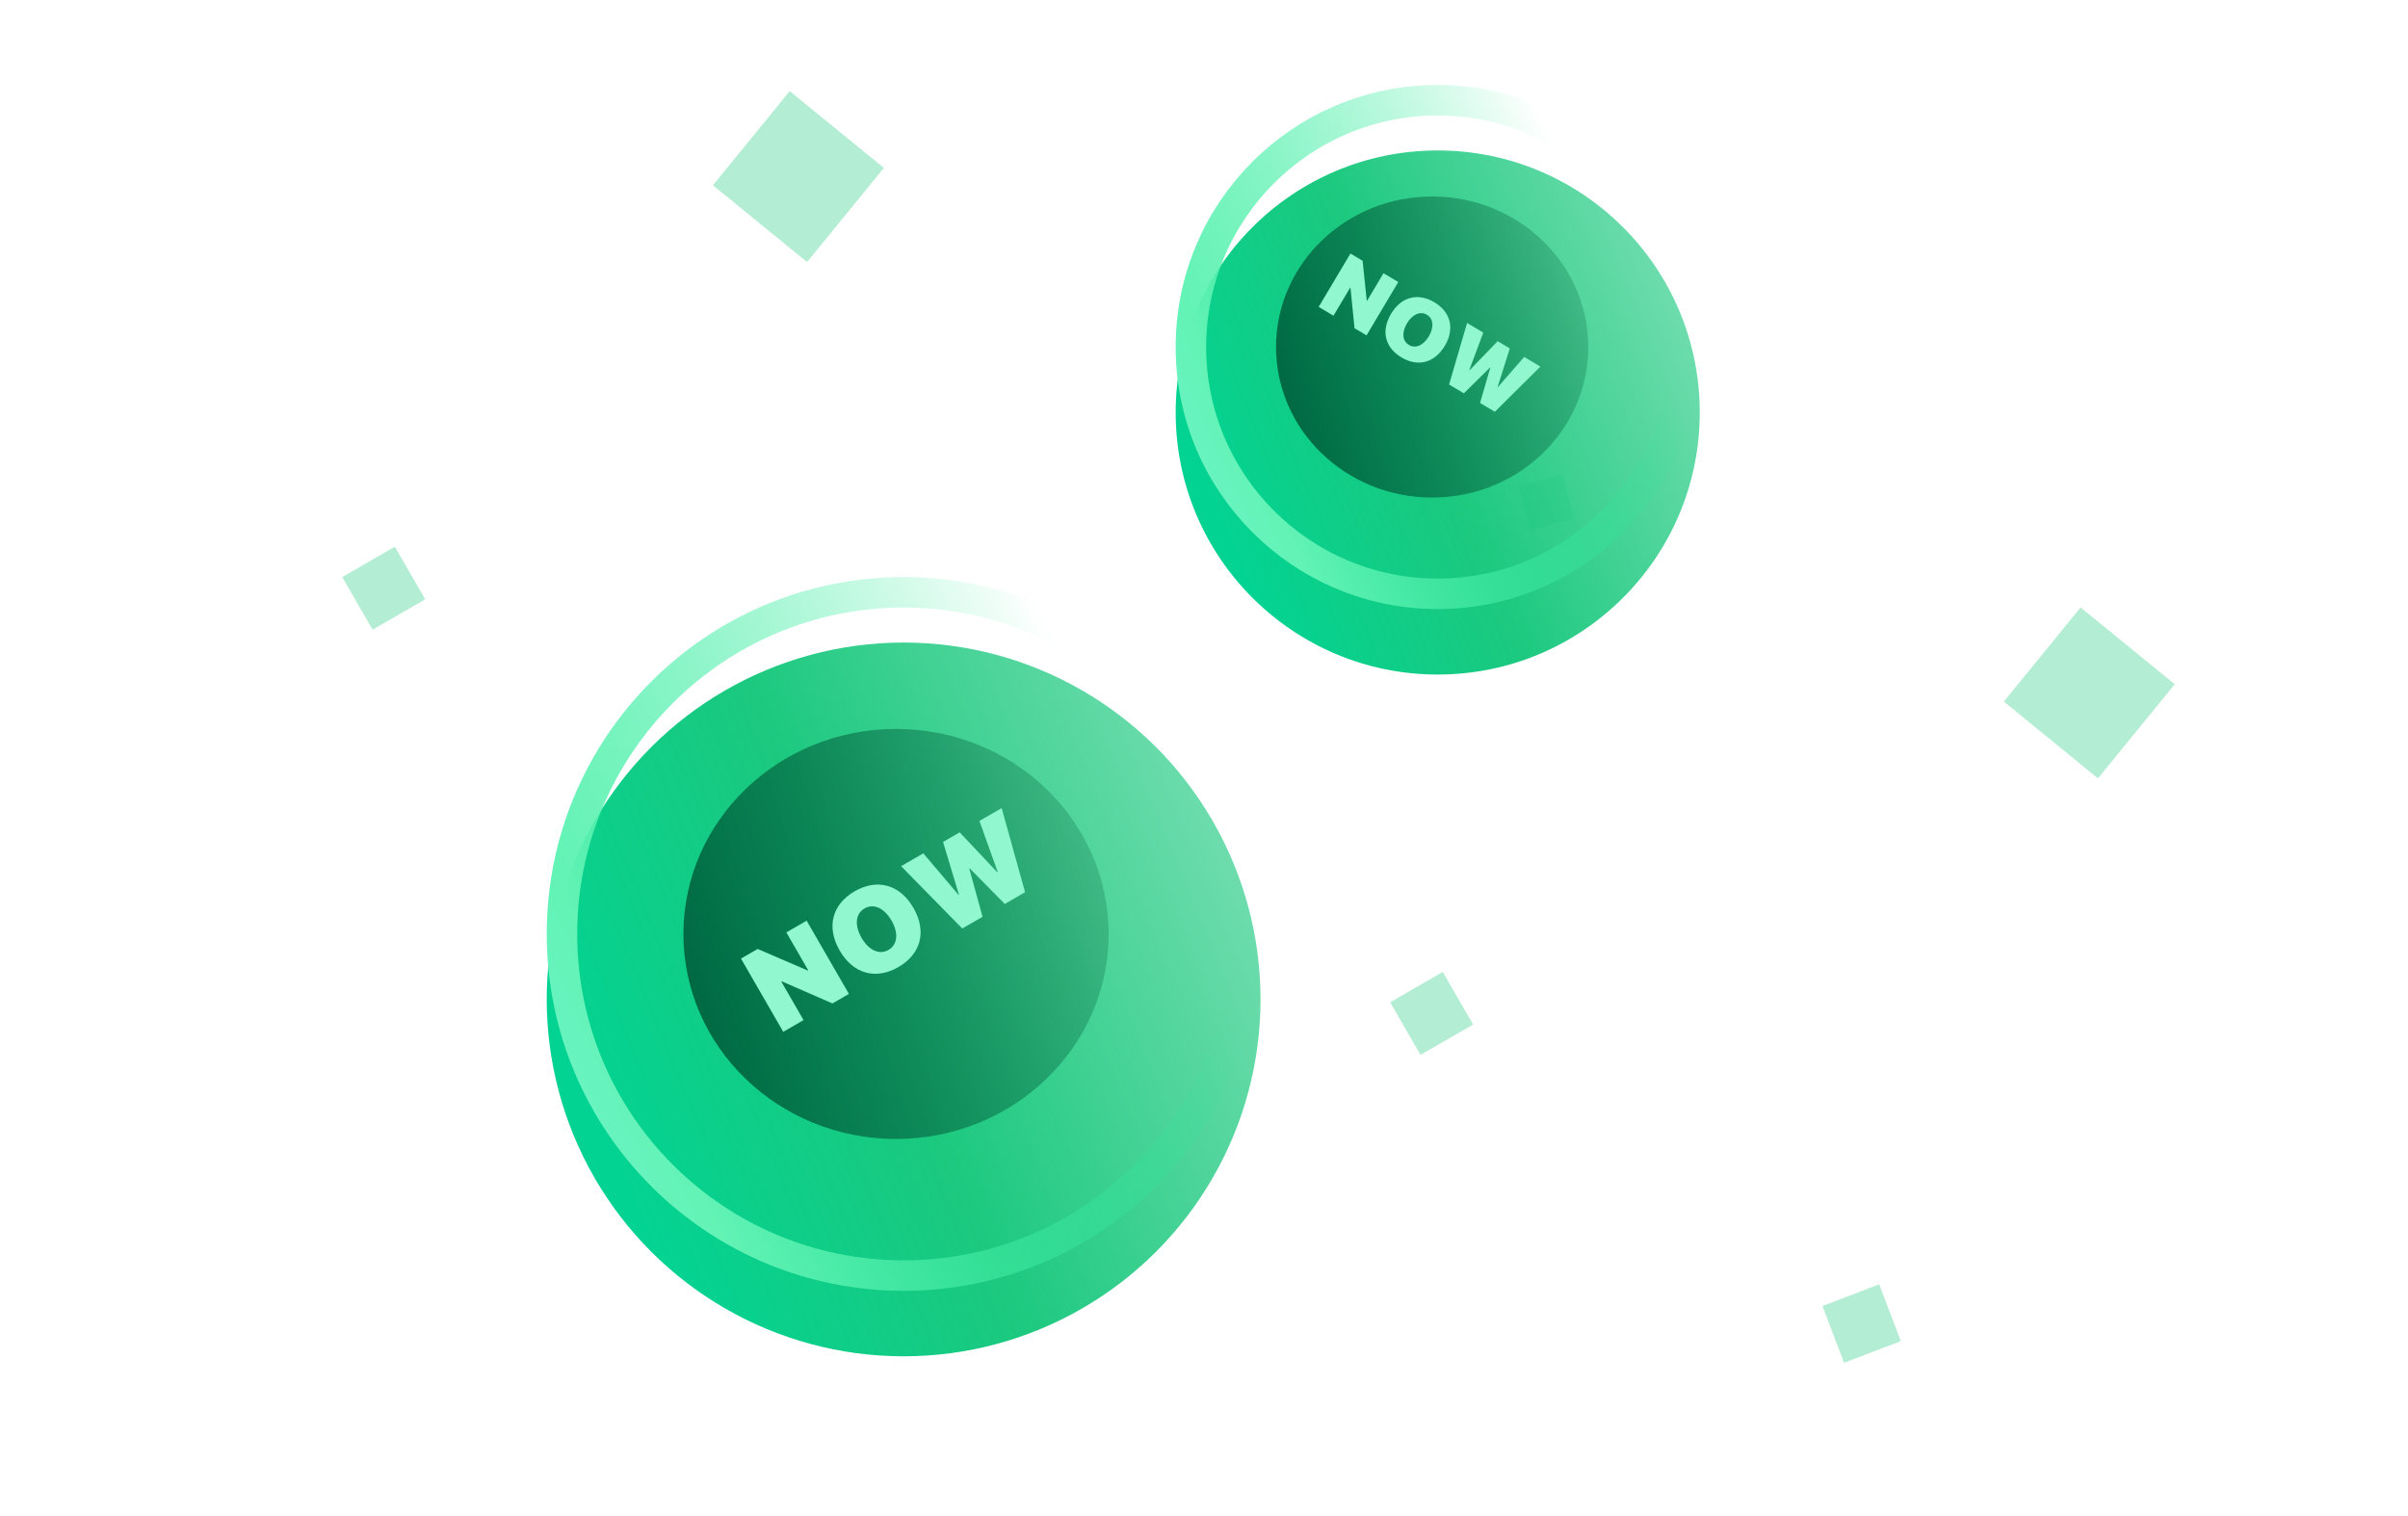 <svg width="170" height="107" viewBox="0 0 170 107" fill="none" xmlns="http://www.w3.org/2000/svg">
<g filter="url(#filter0_d_1764_19578)">
<circle cx="63.794" cy="65.938" r="25.196" transform="rotate(-90 63.794 65.938)" fill="url(#paint0_linear_1764_19578)"/>
</g>
<circle cx="63.794" cy="65.938" r="24.12" transform="rotate(-90 63.794 65.938)" stroke="url(#paint1_linear_1764_19578)" stroke-width="2.152"/>
<ellipse cx="63.258" cy="65.938" rx="14.474" ry="15.01" transform="rotate(-90 63.258 65.938)" fill="url(#paint2_linear_1764_19578)"/>
<path d="M55.296 72.849L56.729 72.021L55.157 69.298L55.186 69.281L58.768 70.844L59.932 70.172L56.947 65.001L55.514 65.829L57.061 68.509L57.033 68.525L53.489 66.997L52.311 67.678L55.296 72.849Z" fill="#90F7CE"/>
<path fill-rule="evenodd" clip-rule="evenodd" d="M64.487 64.099C63.534 62.447 61.935 62.004 60.337 62.926C58.739 63.849 58.324 65.455 59.278 67.107C60.231 68.759 61.824 69.201 63.426 68.276C65.024 67.353 65.441 65.751 64.487 64.099ZM60.825 66.213C60.308 65.317 60.402 64.503 61.036 64.137C61.67 63.771 62.422 64.097 62.939 64.992C63.454 65.885 63.364 66.696 62.726 67.065C62.088 67.433 61.34 67.105 60.825 66.213Z" fill="#90F7CE"/>
<path d="M69.366 64.726L68.428 61.322L68.456 61.305L70.935 63.82L72.369 62.993L70.716 57.053L69.147 57.959L70.439 61.57L70.41 61.587L67.753 58.764L66.578 59.442L67.694 63.155L67.665 63.171L65.184 60.247L63.615 61.153L67.933 65.554L69.366 64.726Z" fill="#90F7CE"/>
<g filter="url(#filter1_d_1764_19578)">
<circle cx="101.5" cy="24.5" r="18.5" transform="rotate(-90 101.5 24.5)" fill="url(#paint3_linear_1764_19578)"/>
</g>
<circle cx="101.5" cy="24.5" r="17.424" transform="rotate(-90 101.5 24.5)" stroke="url(#paint4_linear_1764_19578)" stroke-width="2.152"/>
<ellipse cx="101.107" cy="24.5" rx="10.628" ry="11.021" transform="rotate(-90 101.107 24.5)" fill="url(#paint5_linear_1764_19578)"/>
<path d="M93.096 21.667L94.141 22.289L95.322 20.305L95.342 20.317L95.626 23.173L96.474 23.678L98.717 19.911L97.672 19.289L96.51 21.242L96.489 21.23L96.198 18.411L95.339 17.9L93.096 21.667Z" fill="#90F7CE"/>
<path fill-rule="evenodd" clip-rule="evenodd" d="M101.999 24.419C102.715 23.215 102.426 22.032 101.262 21.339C100.097 20.646 98.919 20.956 98.203 22.159C97.487 23.363 97.775 24.542 98.942 25.236C100.106 25.929 101.282 25.622 101.999 24.419ZM99.331 22.83C99.719 22.178 100.274 21.946 100.736 22.221C101.198 22.496 101.259 23.094 100.871 23.747C100.484 24.397 99.931 24.63 99.467 24.354C99.002 24.077 98.944 23.48 99.331 22.83Z" fill="#90F7CE"/>
<path d="M103.346 27.769L105.191 25.947L105.212 25.96L104.489 28.45L105.534 29.072L108.747 25.883L107.604 25.202L105.753 27.325L105.732 27.312L106.588 24.598L105.732 24.088L103.754 26.135L103.733 26.122L104.717 23.483L103.573 22.803L102.302 27.148L103.346 27.769Z" fill="#90F7CE"/>
<rect x="107.217" y="34.309" width="3.216" height="3.216" transform="rotate(-14.582 107.217 34.309)" fill="#00C26F" fill-opacity="0.13"/>
<path opacity="0.3" fill-rule="evenodd" clip-rule="evenodd" d="M55.752 6.433L62.399 11.854L56.978 18.501L50.331 13.08L55.752 6.433ZM146.887 42.887L153.533 48.308L148.112 54.955L141.465 49.533L146.887 42.887ZM101.856 68.619L104 72.333L100.286 74.477L98.141 70.763L101.856 68.619ZM27.876 38.598L30.02 42.312L26.306 44.456L24.162 40.742L27.876 38.598ZM132.667 90.678L128.66 92.206L130.188 96.213L134.195 94.686L132.667 90.678Z" fill="#00C26F"/>
<defs>
<filter id="filter0_d_1764_19578" x="28.195" y="34.963" width="71.198" height="71.197" filterUnits="userSpaceOnUse" color-interpolation-filters="sRGB">
<feFlood flood-opacity="0" result="BackgroundImageFix"/>
<feColorMatrix in="SourceAlpha" type="matrix" values="0 0 0 0 0 0 0 0 0 0 0 0 0 0 0 0 0 0 127 0" result="hardAlpha"/>
<feOffset dy="4.623"/>
<feGaussianBlur stdDeviation="5.201"/>
<feColorMatrix type="matrix" values="0 0 0 0 0.135 0 0 0 0 0.135 0 0 0 0 0.171 0 0 0 0.74 0"/>
<feBlend mode="normal" in2="BackgroundImageFix" result="effect1_dropShadow_1764_19578"/>
<feBlend mode="normal" in="SourceGraphic" in2="effect1_dropShadow_1764_19578" result="shape"/>
</filter>
<filter id="filter1_d_1764_19578" x="72.597" y="0.221" width="57.805" height="57.805" filterUnits="userSpaceOnUse" color-interpolation-filters="sRGB">
<feFlood flood-opacity="0" result="BackgroundImageFix"/>
<feColorMatrix in="SourceAlpha" type="matrix" values="0 0 0 0 0 0 0 0 0 0 0 0 0 0 0 0 0 0 127 0" result="hardAlpha"/>
<feOffset dy="4.623"/>
<feGaussianBlur stdDeviation="5.201"/>
<feColorMatrix type="matrix" values="0 0 0 0 0.135 0 0 0 0 0.135 0 0 0 0 0.171 0 0 0 0.74 0"/>
<feBlend mode="normal" in2="BackgroundImageFix" result="effect1_dropShadow_1764_19578"/>
<feBlend mode="normal" in="SourceGraphic" in2="effect1_dropShadow_1764_19578" result="shape"/>
</filter>
<linearGradient id="paint0_linear_1764_19578" x1="63.794" y1="40.742" x2="100.662" y2="129.733" gradientUnits="userSpaceOnUse">
<stop stop-color="#03D392"/>
<stop offset="0.227" stop-color="#00C26F" stop-opacity="0.891"/>
<stop offset="1" stop-color="#00C26F" stop-opacity="0"/>
</linearGradient>
<linearGradient id="paint1_linear_1764_19578" x1="49.796" y1="42.422" x2="68.833" y2="83.855" gradientUnits="userSpaceOnUse">
<stop offset="0.01" stop-color="#6AF3C3"/>
<stop offset="0.146" stop-color="#62F3B5"/>
<stop offset="1" stop-color="#1DE891" stop-opacity="0"/>
</linearGradient>
<linearGradient id="paint2_linear_1764_19578" x1="61.357" y1="50.928" x2="73.339" y2="91.443" gradientUnits="userSpaceOnUse">
<stop stop-color="#006943"/>
<stop offset="1" stop-color="#16774D" stop-opacity="0"/>
</linearGradient>
<linearGradient id="paint3_linear_1764_19578" x1="101.5" y1="6" x2="128.57" y2="71.341" gradientUnits="userSpaceOnUse">
<stop stop-color="#03D392"/>
<stop offset="0.227" stop-color="#00C26F" stop-opacity="0.891"/>
<stop offset="1" stop-color="#00C26F" stop-opacity="0"/>
</linearGradient>
<linearGradient id="paint4_linear_1764_19578" x1="91.222" y1="7.233" x2="105.2" y2="37.656" gradientUnits="userSpaceOnUse">
<stop offset="0.01" stop-color="#6AF3C3"/>
<stop offset="0.146" stop-color="#62F3B5"/>
<stop offset="1" stop-color="#1DE891" stop-opacity="0"/>
</linearGradient>
<linearGradient id="paint5_linear_1764_19578" x1="99.711" y1="13.479" x2="108.509" y2="43.227" gradientUnits="userSpaceOnUse">
<stop stop-color="#006943"/>
<stop offset="1" stop-color="#16774D" stop-opacity="0"/>
</linearGradient>
</defs>
</svg>

